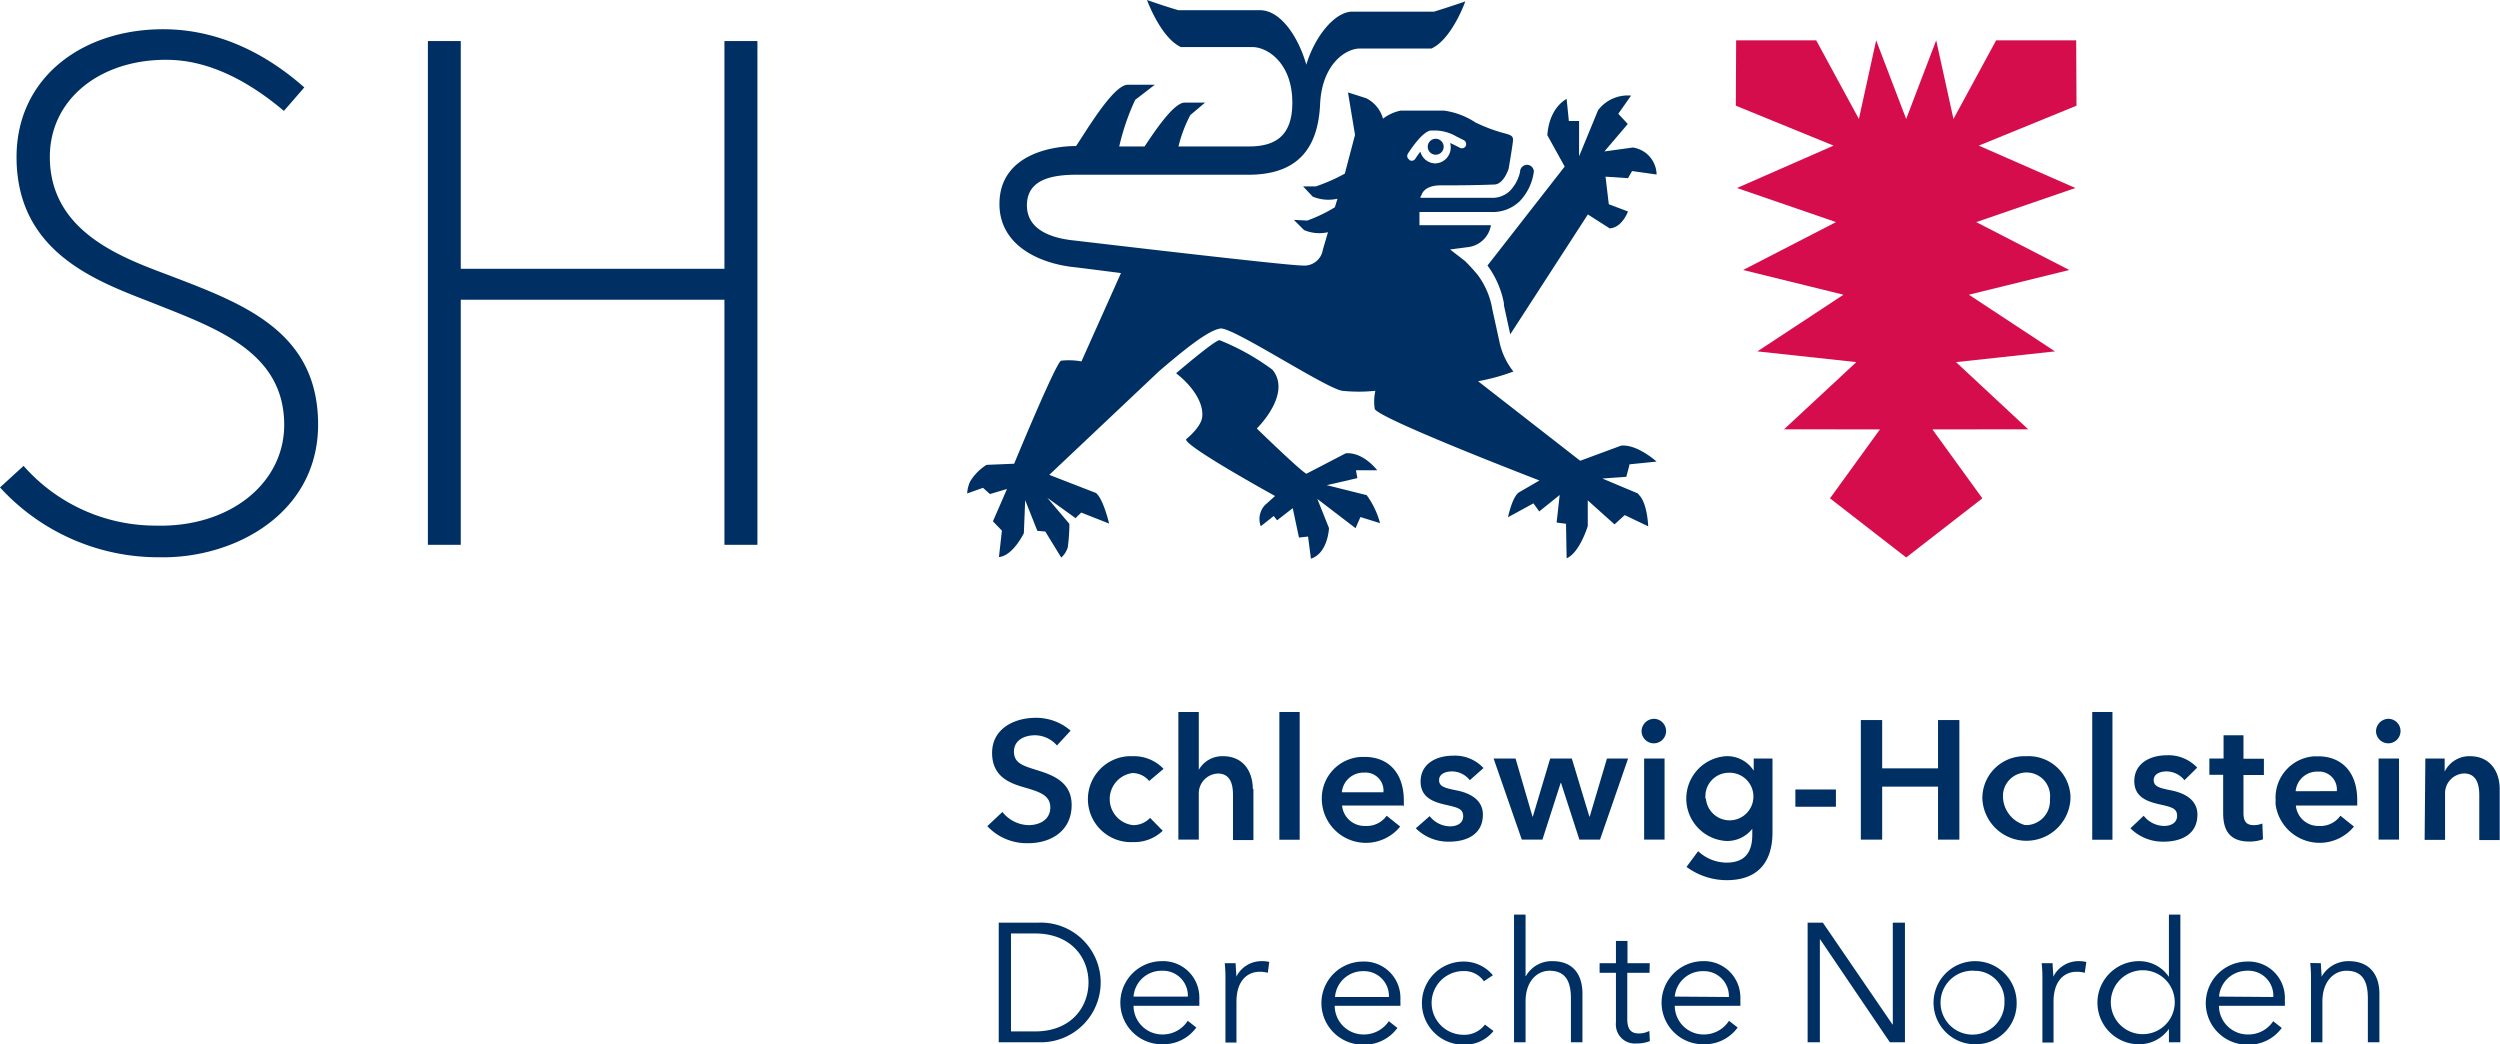 <svg id="Ebene_1" data-name="Ebene 1" xmlns="http://www.w3.org/2000/svg" width="244.81" height="102.26"
     viewBox="0 0 244.81 102.26">
    <defs>
        <style>.cls-1{fill:#003063;}.cls-2{fill:#d60d4c;}</style>
    </defs>
    <title>sh-logo</title>
    <g id="Ebene_1-2">
        <path class="cls-1"
              d="M103.5,73a2.87,2.87,0,0,0-2.15-1c-1,0-2.06.46-2.06,1.6s.91,1.39,2.23,1.81c1.5.46,3.42,1.12,3.42,3.42,0,2.52-2,3.74-4.26,3.74a5.31,5.31,0,0,1-4-1.67l1.48-1.39a3.36,3.36,0,0,0,2.57,1.29c1,0,2.12-.48,2.12-1.74s-1.23-1.57-2.7-2-3-1.14-3-3.33c0-2.38,2.17-3.44,4.28-3.44a5.14,5.14,0,0,1,3.41,1.26Z"/>
        <path class="cls-1"
              d="M112.53,76.48a2.12,2.12,0,0,0-1.64-.78,2.57,2.57,0,0,0,.06,5.1,2.24,2.24,0,0,0,1.67-.71l1.24,1.26a4,4,0,0,1-2.92,1.11,4.21,4.21,0,0,1-.41-8.41h.41a4,4,0,0,1,3,1.24Z"/>
        <path class="cls-1"
              d="M122.74,77.26v5h-2V77.85c0-.94-.2-2.1-1.47-2.1a1.94,1.94,0,0,0-1.88,2s0,.09,0,.14v4.33h-2V69.72h2v5.67h0a2.63,2.63,0,0,1,2.37-1.34c2.06,0,2.92,1.59,2.92,3.21"/>
        <rect class="cls-1" x="125.28" y="69.72" width="1.99" height="12.51"/>
        <path class="cls-1"
              d="M137.42,78.88h-6a2.21,2.21,0,0,0,2.27,2,2.4,2.4,0,0,0,2.1-1l1.32,1.06a4.32,4.32,0,0,1-7.67-2.57,4.06,4.06,0,0,1,3.84-4.25h.36c2.21,0,3.83,1.44,3.83,4.3V79m-2-1.42a1.76,1.76,0,0,0-1.59-1.92,1.31,1.31,0,0,0-.28,0,2.12,2.12,0,0,0-2.2,1.92Z"/>
        <path class="cls-1"
              d="M143.93,76.4a2.25,2.25,0,0,0-1.73-.86c-.63,0-1.28.23-1.28.86s.61.78,1.72,1,2.57.81,2.57,2.37c0,1.93-1.57,2.65-3.31,2.65a4.51,4.51,0,0,1-3.26-1.31L140,79.92a2.58,2.58,0,0,0,2,1c.58,0,1.28-.24,1.28-1s-.62-.86-1.83-1.14-2.34-.76-2.34-2.25c0-1.77,1.58-2.53,3.16-2.53a3.81,3.81,0,0,1,3,1.21Z"/>
        <polygon class="cls-1"
                 points="146.26 74.28 148.41 74.28 150.07 79.97 150.1 79.97 151.8 74.28 153.92 74.28 155.64 79.97 155.67 79.97 157.36 74.28 159.43 74.28 156.68 82.22 154.66 82.22 152.86 76.66 152.83 76.66 151.04 82.22 149.02 82.22 146.26 74.28"/>
        <path class="cls-1" d="M162,70.39a1.2,1.2,0,1,1-1.25,1.19A1.23,1.23,0,0,1,162,70.39h0m-1,3.89h2v7.94h-2Z"/>
        <path class="cls-1"
              d="M173.57,74.28v7.23c0,2.86-1.39,4.68-4.48,4.68a6.65,6.65,0,0,1-3.94-1.3l1.14-1.54a4.09,4.09,0,0,0,2.78,1.12c1.92,0,2.52-1.15,2.52-2.73v-.58h0A3.11,3.11,0,0,1,169,82.35a4.16,4.16,0,0,1,0-8.3,3.06,3.06,0,0,1,2.73,1.42h0V74.28Zm-6.52,3.92a2.33,2.33,0,1,0,2.29-2.53A2.3,2.3,0,0,0,167,78a1.48,1.48,0,0,0,0,.21"/>
        <rect class="cls-1" x="175.81" y="77.31" width="3.97" height="1.69"/>
        <polygon class="cls-1"
                 points="182.22 70.51 184.31 70.51 184.31 75.24 189.78 75.24 189.78 70.51 191.87 70.51 191.87 82.22 189.78 82.22 189.78 77.03 184.31 77.03 184.31 82.22 182.22 82.22 182.22 70.51"/>
        <path class="cls-1"
              d="M198.44,74.05a4.12,4.12,0,0,1,4.31,3.9v.27a4.32,4.32,0,0,1-8.63,0,4.11,4.11,0,0,1,4.06-4.17h.26m0,6.75a2.37,2.37,0,0,0,2.3-2.42.86.86,0,0,0,0-.16,2.31,2.31,0,1,0-4.59-.53,2.95,2.95,0,0,0,2.13,3.1h.17"/>
        <rect class="cls-1" x="204.88" y="69.72" width="1.98" height="12.51"/>
        <path class="cls-1"
              d="M213.91,76.4a2.27,2.27,0,0,0-1.74-.86c-.63,0-1.27.23-1.27.86s.61.78,1.72,1,2.56.81,2.56,2.37c0,1.93-1.57,2.65-3.31,2.65a4.48,4.48,0,0,1-3.25-1.31l1.3-1.23a2.58,2.58,0,0,0,2,1c.58,0,1.27-.24,1.27-1s-.61-.86-1.82-1.14S209,78,209,76.49c0-1.77,1.59-2.53,3.16-2.53a3.85,3.85,0,0,1,3,1.21Z"/>
        <path class="cls-1"
              d="M216.35,75.87V74.28h1.39V72h1.95v2.3h2v1.59h-2v3.69c0,.71.17,1.22,1,1.22a2.25,2.25,0,0,0,.85-.16l.06,1.55a3.93,3.93,0,0,1-1.32.22c-2.1,0-2.58-1.29-2.58-2.81V75.87Z"/>
        <path class="cls-1"
              d="M230.82,78.88h-6a2.2,2.2,0,0,0,2.26,2,2.38,2.38,0,0,0,2.1-1l1.33,1.06a4.35,4.35,0,0,1-7.67-2.13,3.2,3.2,0,0,1,0-.44,4.05,4.05,0,0,1,3.79-4.31H227c2.21,0,3.83,1.44,3.83,4.3v.53m-2-1.42a1.75,1.75,0,0,0-1.59-1.91H227a2.11,2.11,0,0,0-2.2,1.92Z"/>
        <path class="cls-1" d="M233.93,70.39a1.2,1.2,0,1,1-1.26,1.19,1.23,1.23,0,0,1,1.25-1.19h0m-1,3.89h2v7.94h-2Z"/>
        <path class="cls-1"
              d="M237.5,74.28h1.89v1.28h0a2.69,2.69,0,0,1,2.47-1.51c2.06,0,2.92,1.59,2.92,3.21v5h-2v-4.4c0-.94-.22-2.12-1.49-2.12a1.94,1.94,0,0,0-1.86,2s0,.09,0,.13v4.37h-2Z"/>
        <path class="cls-1"
              d="M97.8,90.35h3.88a5.86,5.86,0,1,1,0,11.71H97.8ZM99,101h2.36c3.53,0,5.23-2.38,5.23-4.8s-1.7-4.79-5.23-4.79H99Z"/>
        <path class="cls-1"
              d="M117.45,98.49H111a2.82,2.82,0,0,0,2.83,2.81h0a2.92,2.92,0,0,0,2.48-1.34l.84.66a4,4,0,0,1-3.32,1.64,4.07,4.07,0,0,1-.1-8.14,3.55,3.55,0,0,1,3.71,3.38,3.49,3.49,0,0,1,0,.46,4.69,4.69,0,0,1,0,.53m-1.12-.9A2.44,2.44,0,0,0,114,95.06h-.21A2.74,2.74,0,0,0,111,97.59Z"/>
        <path class="cls-1"
              d="M119.93,94.32H121c0,.41.07,1,.07,1.32h0a2.74,2.74,0,0,1,2.48-1.52,2.63,2.63,0,0,1,.74.08l-.14,1.06a3.08,3.08,0,0,0-.8-.1c-1.19,0-2.27.86-2.27,2.93v4H120V96a14.81,14.81,0,0,0-.07-1.7"/>
        <path class="cls-1"
              d="M137.11,98.49H130.7a2.82,2.82,0,0,0,2.83,2.81h0A2.94,2.94,0,0,0,136,100l.84.66a4,4,0,0,1-3.32,1.64,4.07,4.07,0,0,1-.1-8.14h0a3.55,3.55,0,0,1,3.71,3.38,3.49,3.49,0,0,1,0,.46,4.69,4.69,0,0,1,0,.53m-1.12-.9a2.44,2.44,0,0,0-2.35-2.53h-.21a2.74,2.74,0,0,0-2.72,2.53Z"/>
        <path class="cls-1"
              d="M145.31,96.09a2.33,2.33,0,0,0-2-1,3.12,3.12,0,1,0,0,6.24,2.5,2.5,0,0,0,2.1-1l.84.63a3.59,3.59,0,0,1-2.94,1.34,4.07,4.07,0,1,1,0-8.14h0a3.69,3.69,0,0,1,2.88,1.34Z"/>
        <path class="cls-1"
              d="M149.42,95.59a2.89,2.89,0,0,1,2.6-1.47c2,0,2.94,1.28,2.94,3.19v4.75h-1.13V97.78c0-1.62-.48-2.72-2.1-2.72-1.19,0-2.34,1-2.34,3v4h-1.13V89.56h1.13v6Z"/>
        <path class="cls-1"
              d="M161.53,95.26h-2.18v4.52c0,1.16.48,1.42,1.16,1.42a2.18,2.18,0,0,0,1-.25l.05,1a3.5,3.5,0,0,1-1.32.23,1.85,1.85,0,0,1-2-1.68,1.7,1.7,0,0,1,0-.39V95.26h-1.6v-.94h1.6V92.14h1.13v2.18h2.18Z"/>
        <path class="cls-1"
              d="M170.39,98.49H164a2.82,2.82,0,0,0,2.83,2.81h0a2.92,2.92,0,0,0,2.48-1.34l.85.66a4,4,0,0,1-3.33,1.64,4.07,4.07,0,0,1-.1-8.14h0a3.55,3.55,0,0,1,3.69,3.4,3.85,3.85,0,0,1,0,.48,4.69,4.69,0,0,1,0,.53m-1.12-.9a2.44,2.44,0,0,0-2.37-2.53h-.2A2.74,2.74,0,0,0,164,97.59Z"/>
        <polygon class="cls-1"
                 points="185.32 100.32 185.35 100.32 185.35 90.35 186.54 90.35 186.54 102.06 185.06 102.06 178.24 91.99 178.21 91.99 178.21 102.06 177.01 102.06 177.01 90.35 178.5 90.35 185.32 100.32"/>
        <path class="cls-1"
              d="M193.35,102.26a4.07,4.07,0,1,1,4.13-4.07,4,4,0,0,1-3.93,4.07h-.2m0-7.2a3.13,3.13,0,1,0,2.93,3.31,1.09,1.09,0,0,0,0-.18,2.91,2.91,0,0,0-2.7-3.12h-.24"/>
        <path class="cls-1"
              d="M199.94,94.32H201c0,.41.07,1,.07,1.32h0a2.74,2.74,0,0,1,2.48-1.52,3.19,3.19,0,0,1,.75.08l-.15,1.06a3.08,3.08,0,0,0-.8-.1c-1.19,0-2.26.86-2.26,2.93v4H200V96a14.81,14.81,0,0,0-.07-1.7"/>
        <path class="cls-1"
              d="M209.46,102.26a4.07,4.07,0,0,1,0-8.14,3.51,3.51,0,0,1,2.93,1.54h0v-6.1h1.12v12.5h-1.12v-1.31h0a3.56,3.56,0,0,1-2.93,1.51m.12-1a3.13,3.13,0,1,0-2.87-2.87,3.12,3.12,0,0,0,2.87,2.87"/>
        <path class="cls-1"
              d="M223.71,98.49h-6.42a2.82,2.82,0,0,0,2.83,2.81h0a2.91,2.91,0,0,0,2.48-1.3l.84.66a4,4,0,0,1-3.32,1.64,4.07,4.07,0,0,1-.1-8.14h0a3.55,3.55,0,0,1,3.72,3.37,3.69,3.69,0,0,1,0,.47,4.69,4.69,0,0,1,0,.53m-1.13-.9a2.44,2.44,0,0,0-2.3-2.57,1.5,1.5,0,0,0-.3,0,2.74,2.74,0,0,0-2.71,2.53Z"/>
        <path class="cls-1"
              d="M227.27,94.32c0,.41.07,1,.07,1.32h0A3,3,0,0,1,230,94.12c2,0,3,1.28,3,3.19v4.75h-1.13V97.78c0-1.62-.47-2.72-2.1-2.72-1.19,0-2.35,1-2.35,3v4H226.3V96a14.81,14.81,0,0,0-.07-1.7Z"/>
        <path class="cls-1"
              d="M0,47.73a21,21,0,0,0,15.6,6.84c7.34.15,15.55-4.27,15.55-13,0-9-7.15-11.76-14.15-14.44C12.52,25.41,4.89,23,4.88,15.37,4.88,9.59,10,5.71,16.6,5.86c3.78.09,7.55,1.92,11.2,5l2-2.3C25.37,4.65,20.8,3,16.51,2.87,8.31,2.65,1.62,7.46,1.62,15.38c0,9.68,8.42,12.33,13.65,14.41,6.05,2.4,12.56,4.74,12.56,11.82,0,5.72-5.34,10.06-12.59,9.86A17.21,17.21,0,0,1,2.31,45.62Z"/>
        <polygon class="cls-1"
                 points="70.94 53.35 74.17 53.35 74.17 4.02 70.94 4.02 70.94 26.32 45.12 26.32 45.12 4.02 41.9 4.02 41.9 53.35 45.12 53.35 45.12 29.35 70.94 29.35 70.94 53.35"/>
        <polygon class="cls-2"
                 points="203.31 3.95 195.47 3.95 191.29 11.65 189.6 3.95 186.66 11.65 183.72 3.95 182.03 11.65 177.85 3.95 170.01 3.95 169.98 10.35 179.55 14.26 170.09 18.41 179.79 21.75 170.69 26.44 180.52 28.86 172.09 34.41 181.78 35.46 174.7 42.04 184.09 42.05 179.2 48.8 186.66 54.59 194.12 48.8 189.23 42.05 198.61 42.04 191.54 35.46 201.23 34.41 192.8 28.86 202.63 26.44 193.52 21.75 203.23 18.41 193.77 14.26 203.34 10.35 203.31 3.95"/>
        <path class="cls-1"
              d="M133.92,48.51l-4-1,3-.69-.14-.77,2.08,0s-1.34-1.8-3.08-1.66l-3.85,2c-.52-.21-4.86-4.43-4.86-4.43s3.47-3.36,1.54-5.75a23,23,0,0,0-5.19-2.9c-.47,0-4.25,3.24-4.25,3.24,1.44,1.12,2.74,2.8,2.55,4.31-.12,1-1.57,2.15-1.57,2.15-.23.64,8.71,5.56,8.71,5.56l-1,.9a2,2,0,0,0-.4,2.06l1.27-1,.33.42,1.53-1.19.61,2.88.89-.1.28,2.17c1.68-.55,1.77-3,1.77-3L129,48.86l3.74,2.86.48-1.09,1.92.6a8.18,8.18,0,0,0-1.3-2.73"/>
        <path class="cls-1"
              d="M159.93,14.44l-2.82.39,2.29-2.69-.93-1,1.25-1.78a3.66,3.66,0,0,0-3.23,1.43l-1.86,4.52V11.85h-1l-.22-2.16s-1.69.78-1.89,3.55l1.7,3.07L145.66,26h0a9,9,0,0,1,1.61,3.7l0,.2.62,2.84L155.49,21l2.13,1.36c1.23-.06,1.8-1.65,1.8-1.65L157.54,20l-.32-2.7,2.2.15.4-.7,2.4.34a2.72,2.72,0,0,0-2.29-2.64"/>
        <path class="cls-1"
              d="M160.39,48.32l-3.48-1.46,2.35-.17c0-.09.31-1.08.3-1.22l2.66-.27s-1.91-1.73-3.48-1.56l-4,1.48-10-7.79a19.69,19.69,0,0,0,3.46-.95,6.9,6.9,0,0,1-1.37-2.92l-.69-3.15a7.81,7.81,0,0,0-1.43-3.38,17.68,17.68,0,0,0-1.24-1.36L142,24.43l1.66-.22A2.59,2.59,0,0,0,146,22.05h-7V20.76h7a3.8,3.8,0,0,0,2.84-1.08,5.17,5.17,0,0,0,1.36-2.87.67.67,0,0,0-.67-.67h0a.69.69,0,0,0-.68.7h0a3.94,3.94,0,0,1-1,1.86,2.49,2.49,0,0,1-1.85.67h-6.9c0-.2,0-.1.08-.22.21-.71,1-1,1.87-1,1.54,0,3.2,0,5.26-.08.94,0,1.42-1.55,1.42-1.55s.43-2.47.43-2.82-.15-.43-.58-.58a15.55,15.55,0,0,1-3.1-1.13,7.45,7.45,0,0,0-3.08-1.16h-4.24a4.26,4.26,0,0,0-1.73.79,3.21,3.21,0,0,0-1.64-2L132,9.05l.69,4.16-1,3.79a17,17,0,0,1-2.83,1.25H127.6l.94,1a4,4,0,0,0,2.43.21l-.25.83A14.32,14.32,0,0,1,128,21.6l-1.3-.07,1,1a3.83,3.83,0,0,0,2.34.21l-.5,1.71a1.84,1.84,0,0,1-2,1.55c-1.65,0-22.25-2.44-22.25-2.44-1.47-.14-4.73-.66-4.73-3.45,0-2.6,2.56-3,4.91-3h16.8c4.57,0,6.8-2.34,7-6.92.18-3.88,2.48-5.44,3.91-5.44h7c2-.92,3.31-4.61,3.31-4.61s-1.5.52-3.06,1h-8c-1.71,0-3.67,2.4-4.51,5.19h0C127.06,3.38,125.3,1,123.39,1h-8c-1.56-.46-3.07-1-3.07-1s1.33,3.69,3.32,4.61h7c1.47,0,3.91,1.56,3.91,5.44,0,3-1.39,4.29-4.23,4.29H115.4a13.39,13.39,0,0,1,1.16-3.07L118,10.05h-2c-1.13,0-3.17,3.19-3.92,4.29H109.6a22.94,22.94,0,0,1,1.56-4.56l1.92-1.48h-2.65c-1.43,0-4.15,4.69-5.06,6-2.46,0-7.5.88-7.5,5.68,0,3.84,3.52,5.71,7.11,6.16.14,0,4.79.6,4.79.6l-3.87,8.65a7.05,7.05,0,0,0-2-.07c-.53.25-4.59,10.09-4.59,10.09l-2.7.11A4.92,4.92,0,0,0,95,47.15a3.15,3.15,0,0,0-.29,1.17l1.55-.55.68.61,1.67-.5-1.38,3.17.88.91-.29,2.59c1.38-.13,2.44-2.34,2.44-2.34l.13-3.23,1.19,3,.78.07,1.56,2.55a2.21,2.21,0,0,0,.64-1,17.66,17.66,0,0,0,.16-2.3l-2.16-2.55,2.78,2c0-.08.46-.45.53-.56l2.74,1.08s-.58-2.47-1.3-3l-4.56-1.77,10.76-10.16c2.54-2.17,4.81-4,6-4.17s10.32,5.87,11.94,6.1a15.85,15.85,0,0,0,3.23,0,4.84,4.84,0,0,0-.06,1.78c.52,1,16.13,7,16.13,7l-2,1.16c-.67.43-1.08,2.44-1.08,2.44l2.49-1.36.57.79,2-1.61-.3,2.7.92.12.06,3.38c1.29-.55,2.07-3.16,2.07-3.16V49l2.62,2.35,1-.91,2.3,1.1s-.08-2.33-.94-3.11M138,15.63a.42.42,0,0,1-.14-.57c.41-.64,1.44-2.13,2.22-2.28h.55a4.3,4.3,0,0,1,2,.59l.72.36a.44.44,0,0,1,.18.57.42.42,0,0,1-.55.18l-.72-.36L142,14a1.54,1.54,0,0,1,.06.43A1.56,1.56,0,0,1,140.58,16a1.53,1.53,0,0,1-1.49-1.15c-.18.23-.35.47-.5.7a.41.41,0,0,1-.56.13"/>
        <path class="cls-1" d="M140.59,15.15a.78.78,0,1,0-.78-.78h0a.78.78,0,0,0,.78.78"/>
    </g>
</svg>